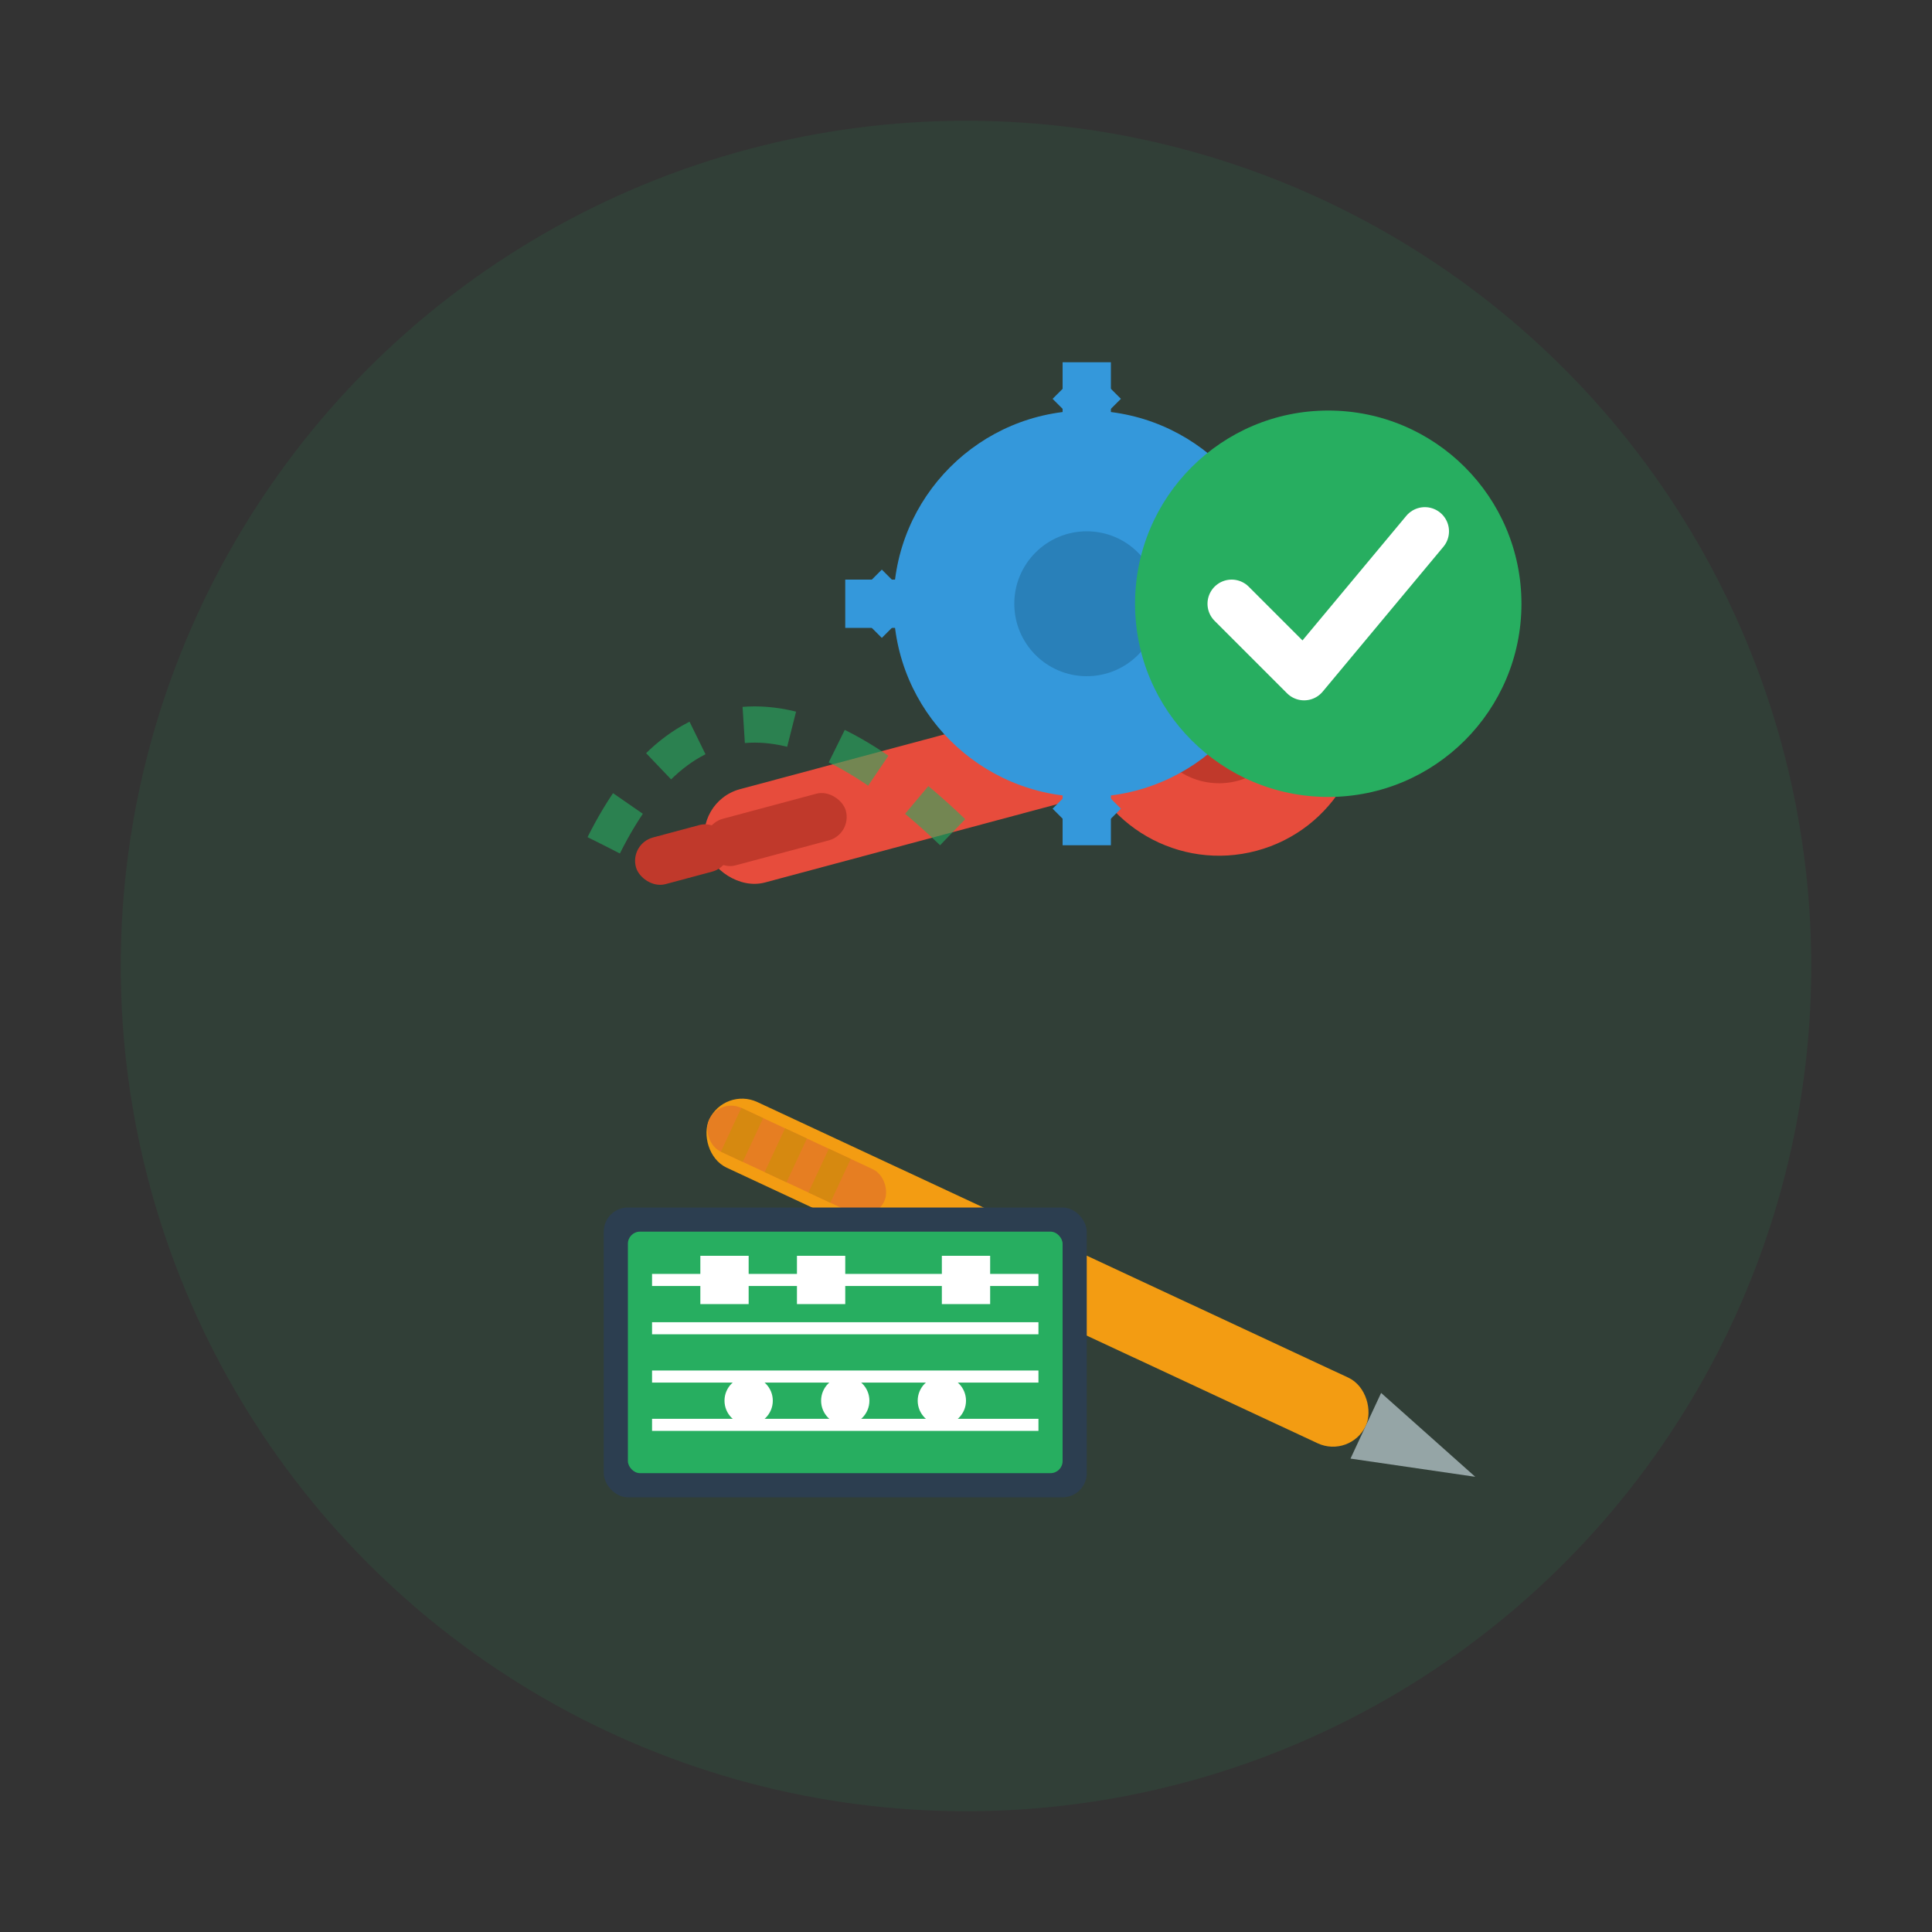 <svg width="80" height="80" viewBox="0 0 80 80" fill="none" xmlns="http://www.w3.org/2000/svg">
  <rect x="0" y="0" width="80" height="80" fill="#333333" stroke="none"/>
  <!-- Background circle -->
  <circle cx="40" cy="40" r="35" fill="#27ae60" opacity="0.1"/>
  
  <!-- Main repair tools -->
  <g transform="translate(20, 20)">
    <!-- Wrench -->
    <g transform="rotate(-15)">
      <rect x="5" y="15" width="25" height="4" rx="2" fill="#e74c3c"/>
      <circle cx="27" cy="17" r="6" fill="#e74c3c"/>
      <circle cx="27" cy="17" r="3" fill="#c0392b"/>
      <rect x="5" y="16" width="6" height="2" rx="1" fill="#c0392b"/>
      <!-- Wrench details -->
      <rect x="2" y="16" width="4" height="2" rx="1" fill="#c0392b"/>
    </g>
    
    <!-- Screwdriver -->
    <g transform="translate(10, 25) rotate(25)">
      <rect x="0" y="0" width="30" height="3" rx="1.5" fill="#f39c12"/>
      <rect x="0" y="0.5" width="8" height="2" rx="1" fill="#e67e22"/>
      <polygon points="30,0 35,1.5 30,3" fill="#95a5a6"/>
      <!-- Handle grip -->
      <rect x="1" y="0.5" width="1" height="2" fill="#d68910"/>
      <rect x="3" y="0.5" width="1" height="2" fill="#d68910"/>
      <rect x="5" y="0.5" width="1" height="2" fill="#d68910"/>
    </g>
    
    <!-- Gear/cog -->
    <g transform="translate(25, 5)">
      <circle cx="0" cy="0" r="8" fill="#3498db"/>
      <circle cx="0" cy="0" r="3" fill="#2980b9"/>
      <!-- Gear teeth -->
      <rect x="-1" y="-10" width="2" height="3" fill="#3498db"/>
      <rect x="-1" y="7" width="2" height="3" fill="#3498db"/>
      <rect x="-10" y="-1" width="3" height="2" fill="#3498db"/>
      <rect x="7" y="-1" width="3" height="2" fill="#3498db"/>
      <!-- Diagonal teeth -->
      <rect x="-7" y="-7" width="2" height="2" fill="#3498db" transform="rotate(45)"/>
      <rect x="5" y="-7" width="2" height="2" fill="#3498db" transform="rotate(45)"/>
      <rect x="-7" y="5" width="2" height="2" fill="#3498db" transform="rotate(45)"/>
      <rect x="5" y="5" width="2" height="2" fill="#3498db" transform="rotate(45)"/>
    </g>
    
    <!-- Circuit board element -->
    <g transform="translate(5, 30)">
      <rect x="0" y="0" width="20" height="12" rx="1" fill="#2c3e50"/>
      <rect x="1" y="1" width="18" height="10" rx="0.5" fill="#27ae60"/>
      <!-- Circuit lines -->
      <line x1="2" y1="3" x2="18" y2="3" stroke="#fff" stroke-width="0.5"/>
      <line x1="2" y1="5" x2="18" y2="5" stroke="#fff" stroke-width="0.5"/>
      <line x1="2" y1="7" x2="18" y2="7" stroke="#fff" stroke-width="0.5"/>
      <line x1="2" y1="9" x2="18" y2="9" stroke="#fff" stroke-width="0.5"/>
      <!-- Components -->
      <rect x="4" y="2" width="2" height="2" fill="#fff"/>
      <rect x="8" y="2" width="2" height="2" fill="#fff"/>
      <rect x="14" y="2" width="2" height="2" fill="#fff"/>
      <circle cx="6" cy="8" r="1" fill="#fff"/>
      <circle cx="10" cy="8" r="1" fill="#fff"/>
      <circle cx="14" cy="8" r="1" fill="#fff"/>
    </g>
  </g>
  
  <!-- Status indicator -->
  <g transform="translate(55, 25)">
    <circle cx="0" cy="0" r="8" fill="#27ae60"/>
    <path d="M-4 0 L-1 3 L4 -3" stroke="#fff" stroke-width="2" fill="none" stroke-linecap="round" stroke-linejoin="round"/>
  </g>
  
  <!-- Repair action lines -->
  <g opacity="0.6">
    <path d="M25 35 Q30 25 40 35" stroke="#27ae60" stroke-width="1.5" fill="none" stroke-dasharray="2,2">
      <animateTransform attributeName="transform" type="rotate" values="0 40 40;360 40 40" dur="8s" repeatCount="indefinite"/>
    </path>
  </g>
</svg>
